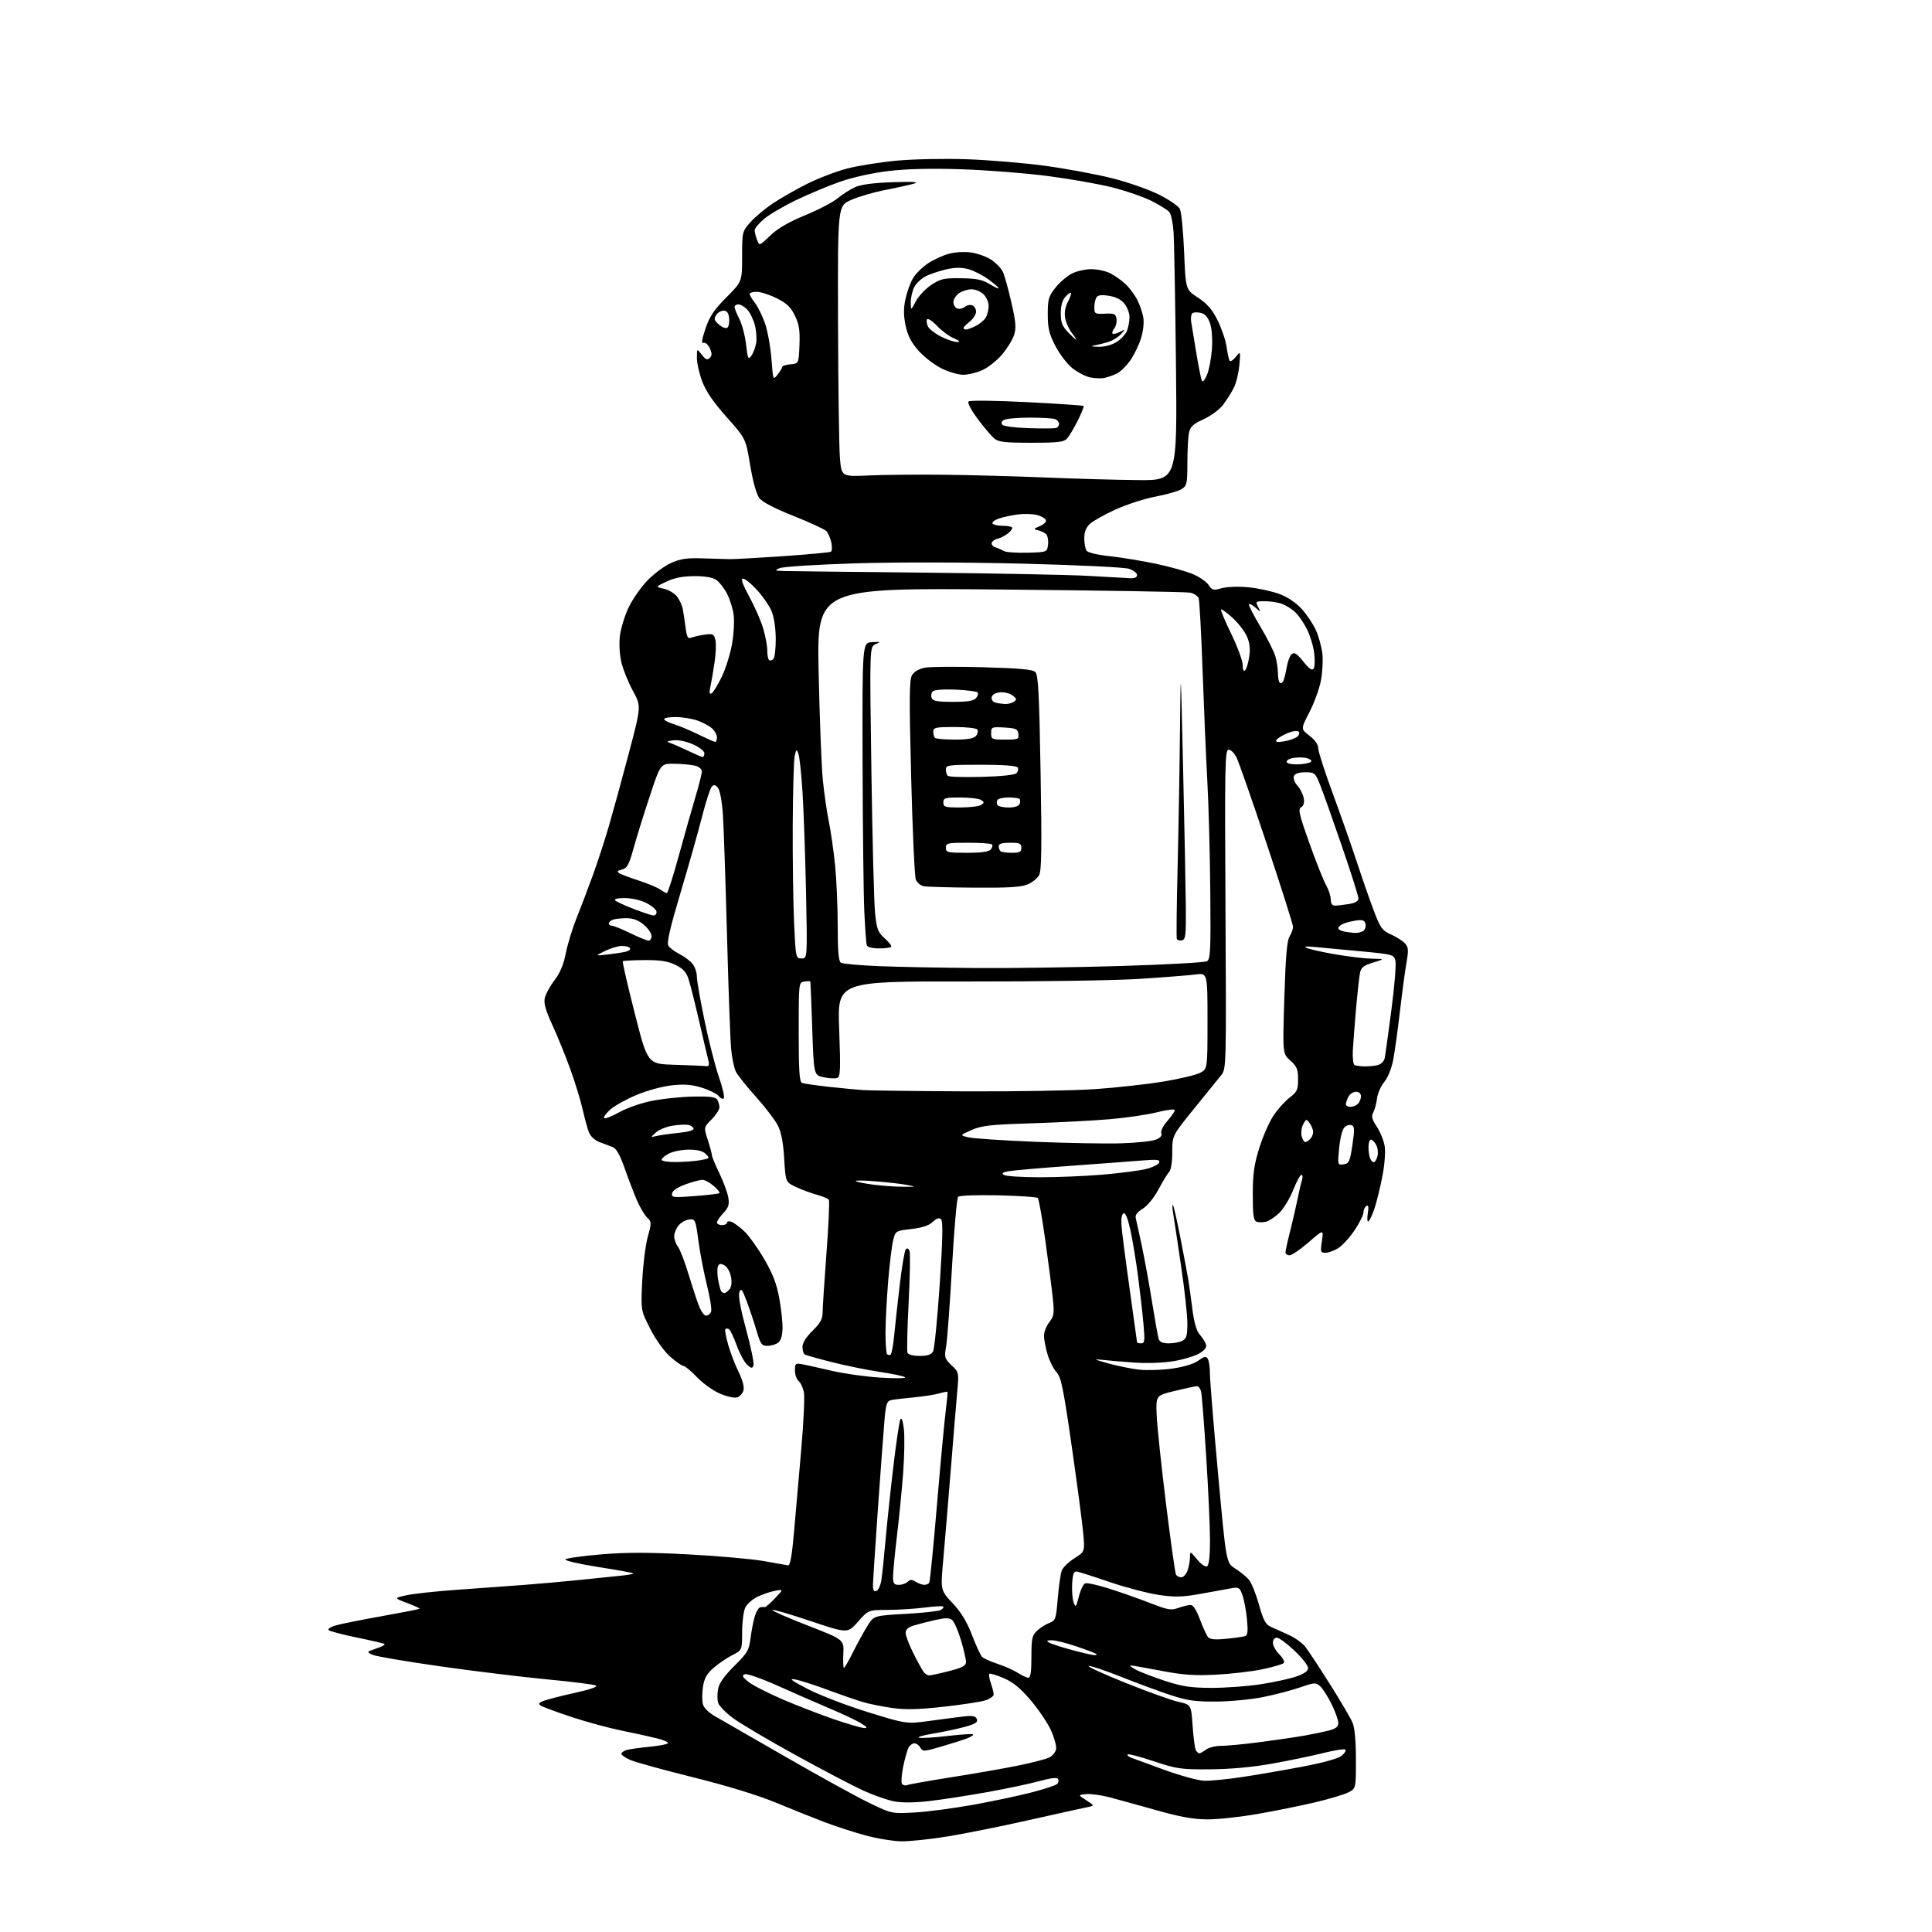 <?xml version="1.0" encoding="UTF-8" standalone="no"?>
<svg 
  version="1.1" 
  xmlns="http://www.w3.org/2000/svg" 
  xmlns:xlink="http://www.w3.org/1999/xlink" 
  xmlns:svg="http://www.w3.org/2000/svg"
  xmlns:rdf="http://www.w3.org/1999/02/22-rdf-syntax-ns#"
  xmlns:cc="http://creativecommons.org/ns#"
  xmlns:dc="http://purl.org/dc/elements/1.1/"
  viewBox="0 0 768 768"
  width="768"
  height="768"
>
<style>svg {background-color: white; }</style>"
<path stroke="none" fill="black" fill-rule="evenodd" d="M358.50,731.95C355.20,731.93 348.68,730.87 344.00,729.59C339.32,728.32 331.90,725.91 327.50,724.22C323.10,722.54 314.42,719.06 308.21,716.49C301.24,713.61 288.78,709.80 275.71,706.55C264.04,703.65 252.81,700.56 250.75,699.69C248.69,698.82 247.00,697.68 247.00,697.17C247.00,696.65 248.01,695.96 249.25,695.62C250.49,695.29 254.55,694.72 258.28,694.36C262.01,694.00 265.27,693.37 265.52,692.97C265.77,692.56 263.88,691.70 261.31,691.06C258.74,690.41 252.33,689.00 247.07,687.93C241.81,686.85 232.78,684.39 227.00,682.47C221.22,680.54 215.85,678.56 215.05,678.05C213.88,677.31 214.08,676.94 216.05,676.14C217.40,675.60 222.97,674.17 228.42,672.96C234.48,671.63 237.79,670.48 236.92,670.03C236.14,669.61 227.40,668.51 217.50,667.58C207.60,666.64 188.62,664.33 175.32,662.44C162.02,660.55 149.87,658.50 148.32,657.88C146.32,657.09 145.94,656.61 147.00,656.24C147.82,655.95 149.57,655.31 150.89,654.83C152.20,654.34 153.09,653.76 152.86,653.53C152.64,653.30 147.74,652.15 141.98,650.97C136.21,649.79 131.11,648.45 130.63,647.99C130.15,647.53 131.50,646.67 133.63,646.08C135.76,645.48 144.03,643.83 152.00,642.41C159.97,640.99 166.64,639.68 166.82,639.51C167.00,639.33 164.76,638.31 161.86,637.22C156.58,635.25 156.58,635.25 161.54,634.15C164.27,633.54 173.25,632.56 181.50,631.98C189.75,631.40 201.90,630.51 208.50,630.01C215.10,629.50 225.22,628.60 231.00,627.99C236.78,627.39 243.90,626.65 246.83,626.36C249.77,626.07 251.99,625.66 251.77,625.44C251.55,625.22 245.19,624.06 237.63,622.88C230.05,621.68 224.27,620.33 224.74,619.86C225.21,619.39 231.63,618.51 239.00,617.89C248.93,617.06 257.92,617.06 273.63,617.89C285.30,618.51 298.73,619.70 303.46,620.52C308.19,621.35 312.60,622.13 313.26,622.26C314.11,622.43 314.83,618.33 315.68,608.50C316.35,600.80 317.64,586.02 318.55,575.66C319.45,565.30 319.91,555.33 319.57,553.51C319.23,551.69 318.28,549.65 317.47,548.98C316.66,548.31 316.00,546.41 316.00,544.76C316.00,542.05 316.25,541.82 318.75,542.27C320.26,542.55 325.55,543.72 330.50,544.88C335.45,546.04 344.23,547.27 350.00,547.63C355.77,547.99 360.18,547.93 359.79,547.51C359.40,547.09 354.97,546.13 349.95,545.39C344.93,544.64 336.30,542.89 330.78,541.49C325.25,540.10 320.34,538.71 319.87,538.42C319.39,538.12 319.00,536.77 319.00,535.40C319.00,533.83 320.46,531.49 323.00,529.00C326.06,526.00 327.00,524.31 327.00,521.79C327.00,519.98 327.69,509.37 328.53,498.20C329.37,487.04 329.80,477.49 329.49,476.98C329.17,476.47 327.04,475.55 324.74,474.93C322.44,474.31 318.70,472.93 316.43,471.86C312.29,469.92 312.29,469.92 311.73,460.59C311.35,454.14 310.56,450.06 309.19,447.37C308.09,445.23 304.19,440.11 300.51,436.01C296.83,431.91 293.24,427.41 292.53,426.02C291.83,424.64 290.97,420.57 290.64,417.00C290.30,413.43 289.56,393.18 289.00,372.00C288.43,350.82 287.71,329.37 287.40,324.32C287.07,319.08 286.25,314.36 285.48,313.32C284.48,311.97 283.84,311.79 282.99,312.63C282.36,313.25 280.60,318.65 279.08,324.63C277.56,330.61 273.70,344.24 270.51,354.91C266.35,368.85 264.99,374.77 265.68,375.91C266.21,376.79 268.19,378.28 270.07,379.23C271.96,380.18 274.29,381.92 275.25,383.09C276.21,384.26 277.00,386.52 277.00,388.10C277.00,389.68 278.38,397.62 280.07,405.74C281.75,413.86 284.34,423.96 285.80,428.18C287.27,432.41 288.13,436.20 287.72,436.61C287.31,437.02 286.42,436.63 285.74,435.75C285.06,434.86 282.11,433.37 279.20,432.44C275.20,431.16 272.25,430.90 267.27,431.41C263.51,431.80 257.39,433.44 253.15,435.21C249.04,436.92 244.28,439.56 242.58,441.08C240.89,442.59 239.79,444.13 240.15,444.48C240.51,444.84 243.21,443.78 246.15,442.14C249.09,440.49 254.88,438.46 259.00,437.63C263.12,436.79 270.48,436.02 275.35,435.91C282.00,435.76 284.42,436.06 285.09,437.10C285.57,437.87 285.98,439.25 285.98,440.17C285.99,441.09 284.59,443.26 282.87,444.98C279.73,448.11 279.73,448.11 281.37,453.17C282.26,455.95 283.00,458.69 283.00,459.24C283.00,459.80 284.33,463.01 285.96,466.38C287.58,469.74 289.18,474.07 289.50,476.00C289.98,478.85 289.62,480.00 287.54,482.21C286.15,483.69 285.00,485.38 285.00,485.96C285.00,486.53 285.90,487.00 287.00,487.00C288.10,487.00 289.00,486.56 289.00,486.03C289.00,485.50 289.79,485.34 290.75,485.68C291.71,486.01 293.98,487.68 295.80,489.39C297.61,491.09 301.17,496.03 303.71,500.36C307.12,506.18 308.70,510.23 309.74,515.87C310.51,520.07 311.11,525.52 311.07,528.00C311.01,530.98 310.42,532.92 309.30,533.75C308.38,534.44 306.47,535.00 305.06,535.00C302.80,535.00 302.30,534.31 300.74,529.01C299.78,525.72 298.02,520.46 296.84,517.31C295.03,512.46 294.58,511.90 293.92,513.68C293.41,515.05 294.35,520.22 296.61,528.56C298.52,535.59 299.83,542.00 299.52,542.81C299.05,544.04 298.65,543.99 296.97,542.48C295.88,541.49 294.03,538.04 292.85,534.81C291.67,531.58 290.30,528.68 289.79,528.37C289.28,528.06 288.63,528.04 288.34,528.33C288.05,528.62 288.57,531.47 289.50,534.68C290.42,537.88 292.29,542.73 293.65,545.45C295.14,548.43 295.89,551.29 295.56,552.63C295.25,553.86 294.12,555.14 293.05,555.48C291.97,555.83 288.91,555.16 286.19,553.99C283.49,552.82 279.37,549.88 277.05,547.44C274.72,545.00 272.30,542.99 271.66,542.97C271.02,542.95 268.63,541.27 266.33,539.22C263.93,537.07 260.59,532.40 258.45,528.18C254.73,520.85 254.73,520.85 255.30,509.18C255.61,502.75 256.60,494.86 257.50,491.63C259.04,486.07 259.03,485.68 257.31,484.07C256.32,483.14 254.52,480.15 253.32,477.44C252.13,474.72 249.91,468.97 248.40,464.65C246.49,459.19 245.03,456.56 243.58,455.99C242.44,455.55 240.08,454.65 238.34,454.01C236.48,453.32 234.74,451.73 234.12,450.16C233.54,448.70 232.41,444.57 231.61,441.00C230.80,437.42 228.58,430.17 226.66,424.88C224.75,419.59 221.55,411.73 219.56,407.42C216.91,401.69 216.10,398.81 216.56,396.75C216.90,395.19 218.63,392.01 220.41,389.68C222.63,386.78 224.05,383.39 224.91,378.97C225.60,375.41 227.52,369.12 229.17,365.00C230.83,360.88 233.73,353.25 235.62,348.05C237.51,342.86 240.41,333.97 242.06,328.31C243.71,322.64 247.28,309.61 249.99,299.35C254.92,280.68 254.92,280.68 251.57,274.59C249.73,271.24 247.67,266.12 247.00,263.21C246.28,260.08 246.05,255.73 246.44,252.60C246.81,249.67 248.38,244.63 249.93,241.39C251.48,238.15 254.86,233.32 257.44,230.67C260.02,228.01 264.24,224.90 266.81,223.76C270.46,222.14 273.16,221.74 279.00,221.95C283.12,222.10 288.07,222.24 290.00,222.27C291.93,222.30 301.59,221.76 311.48,221.08C321.37,220.39 329.84,219.60 330.29,219.32C330.75,219.04 330.82,217.39 330.46,215.65C330.10,213.92 329.21,211.89 328.50,211.13C327.78,210.38 321.90,207.67 315.43,205.09C307.68,202.02 303.02,199.57 301.80,197.94C300.69,196.45 299.26,191.27 298.20,184.90C296.45,174.34 296.45,174.34 288.84,165.78C283.56,159.86 280.58,155.50 279.12,151.58C277.95,148.47 277.01,144.25 277.02,142.21C277.04,138.50 277.04,138.50 278.97,141.00C280.49,142.97 281.15,143.24 282.12,142.28C283.08,141.32 283.08,140.48 282.15,138.43C281.48,136.95 280.39,136.02 279.66,136.30C278.74,136.66 278.96,135.04 280.43,130.65C282.06,125.80 283.82,123.17 288.75,118.21C295.00,111.92 295.00,111.92 295.00,102.00C295.00,92.27 295.06,92.00 298.18,88.45C299.92,86.46 303.86,83.13 306.93,81.05C309.99,78.97 316.17,75.43 320.65,73.18C325.13,70.92 332.33,68.16 336.64,67.03C340.96,65.89 349.90,64.47 356.50,63.86C363.17,63.24 375.61,63.00 384.50,63.31C393.30,63.62 407.32,64.80 415.67,65.94C424.01,67.08 435.94,69.30 442.19,70.88C448.44,72.46 456.79,75.38 460.74,77.37C464.69,79.36 468.41,81.89 469.00,83.00C469.59,84.11 470.36,91.79 470.70,100.07C471.32,115.13 471.32,115.13 476.20,118.31C479.85,120.69 481.82,122.97 483.99,127.30C485.59,130.49 487.20,135.22 487.57,137.80C487.95,140.39 488.49,142.90 488.77,143.39C489.05,143.87 490.16,143.20 491.22,141.89C493.16,139.50 493.16,139.50 492.66,145.14C492.39,148.24 491.40,152.29 490.47,154.14C489.53,155.99 487.63,159.02 486.24,160.87C484.84,162.74 481.39,165.31 478.48,166.64C474.18,168.61 473.13,169.59 472.62,172.14C472.28,173.85 472.00,179.23 472.00,184.10C472.00,192.18 471.80,193.08 469.75,194.41C468.51,195.21 463.90,196.54 459.50,197.37C455.10,198.20 447.90,200.51 443.50,202.51C439.10,204.52 434.49,207.10 433.25,208.25C431.72,209.68 431.00,211.49 431.02,213.92C431.02,215.89 431.41,218.11 431.88,218.85C432.40,219.66 436.05,220.55 441.12,221.10C445.73,221.59 454.00,222.95 459.50,224.11C465.00,225.28 471.62,227.12 474.20,228.22C476.79,229.31 479.59,231.25 480.43,232.53C481.81,234.64 482.29,234.76 485.69,233.82C487.86,233.22 492.37,233.07 496.39,233.47C500.21,233.85 505.70,235.04 508.59,236.12C511.90,237.36 515.21,239.60 517.53,242.17C519.56,244.42 522.10,248.22 523.16,250.63C524.22,253.03 525.34,257.14 525.65,259.75C525.96,262.36 525.71,267.17 525.10,270.44C524.50,273.70 522.44,279.39 520.52,283.09C517.05,289.80 517.05,289.80 520.52,292.45C522.72,294.12 524.00,295.95 524.00,297.40C524.00,298.67 526.64,306.86 529.86,315.60C533.08,324.35 537.41,336.68 539.48,343.00C541.56,349.32 544.55,357.92 546.14,362.11C548.74,368.94 549.43,369.89 552.99,371.49C555.16,372.47 557.66,374.07 558.53,375.04C559.88,376.52 559.96,377.71 559.10,382.65C558.53,385.87 557.37,394.57 556.50,402.00C555.64,409.43 554.43,418.14 553.81,421.36C553.15,424.79 551.67,428.42 550.27,430.10C548.94,431.67 547.65,434.59 547.40,436.59C547.16,438.59 546.48,441.11 545.90,442.19C545.06,443.76 545.35,444.93 547.30,447.87C548.65,449.92 550.05,453.37 550.42,455.54C550.80,457.84 550.43,462.85 549.54,467.48C548.70,471.87 547.30,477.60 546.43,480.22C545.56,482.83 544.46,485.22 543.98,485.51C543.51,485.80 543.39,484.39 543.72,482.37C544.14,479.72 543.99,478.89 543.16,479.40C542.52,479.80 542.00,480.95 542.00,481.96C542.00,482.97 540.39,486.19 538.43,489.10C536.47,492.02 533.53,495.21 531.91,496.20C530.28,497.19 528.01,498.00 526.86,498.00C524.94,498.00 524.83,497.62 525.47,493.33C526.17,488.65 526.17,488.65 520.20,493.83C516.92,496.67 513.50,499.00 512.61,499.00C511.73,499.00 511.00,498.49 511.00,497.87C511.00,497.25 511.86,493.31 512.92,489.12C513.97,484.93 515.28,479.25 515.82,476.50C516.36,473.75 517.12,470.49 517.52,469.25C517.91,468.01 517.84,467.00 517.35,467.00C516.86,467.00 515.38,469.72 514.06,473.05C512.74,476.37 510.28,480.44 508.60,482.09C506.92,483.73 504.52,485.33 503.27,485.65C502.03,485.96 500.33,485.96 499.50,485.64C498.30,485.18 498.00,483.01 498.00,474.84C498.00,466.67 498.52,462.96 500.57,456.38C501.98,451.85 504.51,446.07 506.19,443.53C507.87,440.99 510.76,437.76 512.62,436.34C515.62,434.05 516.00,433.23 516.00,429.05C516.00,425.04 515.54,423.92 512.93,421.59C509.85,418.85 509.85,418.85 510.54,396.68C511.04,380.45 511.59,373.91 512.61,372.29C513.37,371.07 514.00,369.33 514.00,368.42C514.00,367.51 509.27,352.62 503.50,335.33C497.72,318.04 492.31,302.57 491.47,300.95C490.63,299.33 489.24,298.00 488.37,298.00C486.95,298.00 486.83,304.21 487.15,361.42C487.49,423.61 487.46,424.88 485.50,427.34C484.40,428.72 479.56,434.69 474.75,440.61C466.00,451.37 466.00,451.37 466.00,457.98C466.00,461.77 465.49,465.11 464.81,465.79C464.15,466.45 462.24,469.57 460.56,472.73C458.77,476.10 456.15,479.32 454.25,480.49C451.85,481.97 451.14,483.02 451.53,484.50C451.81,485.60 452.90,490.55 453.95,495.50C454.99,500.45 456.80,510.35 457.95,517.50C459.10,524.65 460.29,531.29 460.59,532.25C460.97,533.48 462.17,534.00 464.63,534.00C466.56,534.00 469.00,533.53 470.07,532.96C471.64,532.12 472.00,530.84 472.00,526.06C472.00,522.83 470.88,512.61 469.51,503.34C468.15,494.08 466.73,484.70 466.37,482.50C466.01,480.30 465.96,478.73 466.26,479.00C466.55,479.27 467.93,485.35 469.32,492.50C470.71,499.65 472.11,507.07 472.42,509.00C472.73,510.93 473.44,516.07 473.99,520.43C474.65,525.63 475.64,529.08 476.85,530.43C477.87,531.57 478.98,533.30 479.33,534.28C479.78,535.56 479.09,536.58 476.82,537.96C475.09,539.01 470.49,540.41 466.59,541.07C462.36,541.78 455.98,542.01 450.74,541.64C445.92,541.30 440.07,540.79 437.74,540.52C434.53,540.13 435.16,540.47 440.34,541.92C444.10,542.97 449.72,544.11 452.84,544.46C455.95,544.81 461.88,544.62 466.00,544.03C470.66,543.37 474.58,542.17 476.37,540.86C478.71,539.15 479.40,539.02 480.10,540.13C480.58,540.88 480.97,543.52 480.96,546.00C480.96,548.48 482.41,566.42 484.20,585.87C487.43,621.25 487.43,621.25 490.97,623.49C492.91,624.73 495.34,626.68 496.37,627.83C497.40,628.99 499.21,633.42 500.40,637.69C502.11,643.84 503.07,645.70 505.03,646.62C506.39,647.26 509.57,648.69 512.10,649.81C514.64,650.92 517.70,653.11 518.91,654.67C520.11,656.22 524.51,662.90 528.68,669.50C532.85,676.10 536.87,682.95 537.63,684.72C538.52,686.82 539.00,691.93 539.00,699.44C539.00,710.95 539.00,710.95 536.02,712.49C534.38,713.34 528.41,715.12 522.77,716.46C517.12,717.79 506.88,719.86 500.00,721.06C493.12,722.27 484.12,723.24 480.00,723.23C474.44,723.22 469.14,722.26 459.50,719.54C452.35,717.52 443.90,715.20 440.73,714.37C437.56,713.55 433.51,713.02 431.73,713.19C428.50,713.51 428.50,713.51 431.85,715.66C435.20,717.80 435.20,717.80 431.85,718.46C430.01,718.83 419.70,721.11 408.94,723.53C398.18,725.96 383.78,728.85 376.94,729.97C370.10,731.09 361.80,731.98 358.50,731.95zM363.59,720.49C368.59,720.21 378.94,718.85 386.59,717.48C394.24,716.10 404.72,713.89 409.88,712.56C415.04,711.23 419.70,709.70 420.24,709.16C420.78,708.62 420.94,707.72 420.60,707.16C420.19,706.49 417.62,706.79 413.23,708.00C409.53,709.03 400.20,711.00 392.50,712.39C384.80,713.77 374.40,715.38 369.40,715.95C363.53,716.63 358.56,716.67 355.40,716.07C352.70,715.55 347.12,713.59 343.00,711.70C338.88,709.81 326.73,703.44 316.00,697.53C305.27,691.63 294.17,685.06 291.33,682.93C288.48,680.79 285.85,678.10 285.48,676.94C285.11,675.78 285.10,673.29 285.45,671.41C285.89,669.06 287.90,666.20 291.89,662.25C297.17,657.02 297.76,656.01 298.38,651.00C298.76,647.98 299.54,644.04 300.12,642.25C300.69,640.46 301.68,638.95 302.33,638.88C302.97,638.82 303.77,638.79 304.10,638.83C304.43,638.87 306.23,637.29 308.10,635.32C311.50,631.73 311.50,631.73 308.04,632.38C306.14,632.74 303.00,633.81 301.05,634.77C299.11,635.72 296.96,637.62 296.27,639.00C295.59,640.38 295.02,644.75 295.01,648.73C295.00,655.96 295.00,655.96 291.03,657.99C288.84,659.10 285.49,661.39 283.58,663.06C280.96,665.36 279.94,667.21 279.44,670.54C279.08,672.98 279.05,676.07 279.39,677.40C279.75,678.86 281.69,680.79 284.25,682.25C286.59,683.58 299.30,690.89 312.50,698.49C325.70,706.09 340.55,714.27 345.50,716.66C354.50,721.00 354.50,721.00 363.59,720.49zM360.66,709.58C361.46,709.27 369.40,707.87 378.31,706.46C387.21,705.06 399.00,703.00 404.50,701.89C410.00,700.77 415.62,699.33 417.00,698.67C418.38,698.02 419.64,696.47 419.82,695.23C420.00,694.00 419.06,690.63 417.74,687.74C416.42,684.86 412.81,679.53 409.73,675.90C405.65,671.09 402.74,668.70 398.97,667.08C396.13,665.86 393.57,665.09 393.29,665.38C393.00,665.66 393.27,667.34 393.88,669.10C394.50,670.86 395.00,672.87 395.00,673.57C395.00,674.27 393.54,675.32 391.75,675.91C389.96,676.50 382.46,677.64 375.08,678.46C365.03,679.57 359.88,679.69 354.60,678.94C350.72,678.39 345.47,677.33 342.93,676.57C340.39,675.82 334.08,673.63 328.91,671.71C323.73,669.79 317.93,667.93 316.00,667.59C313.38,667.11 314.65,668.07 321.09,671.41C325.82,673.86 336.59,678.00 345.03,680.61C360.39,685.36 360.39,685.36 369.94,684.03C375.20,683.30 381.35,682.51 383.61,682.26C386.71,681.93 387.87,682.21 388.32,683.39C388.79,684.61 387.74,685.30 383.71,686.41C380.85,687.21 375.12,688.43 371.00,689.12C366.88,689.80 364.34,690.55 365.37,690.78C366.40,691.01 371.53,690.69 376.76,690.07C382.00,689.45 386.51,689.17 386.78,689.45C387.05,689.72 385.99,690.43 384.42,691.03C382.85,691.63 378.25,693.09 374.20,694.28C367.29,696.32 366.77,696.34 365.87,694.73C365.34,693.78 364.26,693.00 363.49,693.00C362.71,693.00 361.65,693.79 361.15,694.75C360.64,695.71 359.69,699.08 359.04,702.24C358.40,705.39 358.17,708.46 358.53,709.05C358.90,709.65 359.86,709.89 360.66,709.58zM478.76,707.88C481.10,707.95 487.62,707.31 493.26,706.48C498.89,705.64 509.70,703.79 517.28,702.36C525.81,700.76 531.91,699.08 533.28,697.97C534.50,696.98 535.20,695.87 534.83,695.50C534.46,695.13 530.41,695.76 525.83,696.90C521.25,698.04 512.10,699.94 505.50,701.11C497.80,702.48 489.02,703.28 481.00,703.33C469.42,703.41 467.77,703.17 458.66,700.13C453.25,698.32 448.57,697.10 448.27,697.40C447.96,697.70 448.57,698.29 449.61,698.70C450.65,699.11 456.68,701.32 463.00,703.60C469.32,705.89 476.42,707.82 478.76,707.88zM476.81,696.97C477.19,696.95 478.37,696.28 479.44,695.47C480.51,694.66 483.24,694.00 485.50,694.00C487.77,694.00 494.77,693.32 501.06,692.50C507.35,691.67 515.20,690.52 518.50,689.94C521.80,689.36 526.19,688.44 528.25,687.90C531.03,687.18 532.00,686.40 532.00,684.90C532.00,683.79 530.81,680.43 529.34,677.45C527.88,674.47 525.85,671.27 524.82,670.34C523.06,668.75 522.59,668.77 516.73,670.79C513.30,671.97 506.68,673.70 502.00,674.63C497.32,675.56 489.00,676.36 483.50,676.40C475.28,676.47 472.08,676.03 465.50,673.88C461.10,672.45 452.18,669.16 445.68,666.57C439.18,663.99 433.36,662.05 432.74,662.25C432.12,662.46 438.77,665.50 447.51,669.00C456.26,672.51 465.68,675.89 468.45,676.51C473.50,677.64 473.50,677.64 474.09,686.16C474.41,690.84 475.00,695.19 475.40,695.83C475.79,696.47 476.43,696.99 476.81,696.97zM343.50,686.92C345.02,686.98 344.71,686.51 342.18,684.97C340.36,683.86 334.74,681.21 329.68,679.08C324.63,676.96 315.35,672.90 309.06,670.07C302.71,667.22 296.93,665.20 296.06,665.54C294.81,666.03 295.09,666.63 297.48,668.55C299.12,669.87 305.20,672.99 310.98,675.48C316.77,677.97 326.00,681.55 331.50,683.43C337.00,685.31 342.40,686.88 343.50,686.92zM481.50,670.96C487.00,670.97 495.77,670.34 501.00,669.54C506.23,668.74 512.64,667.35 515.25,666.45C518.50,665.33 520.00,664.26 520.00,663.05C520.00,662.08 517.55,658.97 514.56,656.15C511.57,653.32 508.42,651.00 507.56,651.00C506.66,651.00 506.00,651.86 506.00,653.05C506.00,654.17 507.16,656.25 508.58,657.67C509.99,659.09 510.78,660.62 510.31,661.09C509.85,661.55 506.10,662.65 501.99,663.53C497.87,664.41 489.55,665.39 483.50,665.70C474.68,666.15 470.30,665.84 461.41,664.13C455.31,662.96 449.91,662.02 449.41,662.04C448.91,662.06 449.85,662.82 451.50,663.72C453.15,664.61 458.32,666.60 463.00,668.14C469.95,670.42 473.32,670.93 481.50,670.96zM408.75,666.93C409.66,666.98 410.00,664.71 410.00,658.67C410.00,651.33 410.27,650.10 412.25,648.24C413.49,647.08 415.68,645.69 417.13,645.14C419.60,644.20 419.79,643.63 420.48,635.35C420.89,630.52 421.60,625.55 422.07,624.32C422.54,623.08 424.80,620.89 427.09,619.44C431.26,616.81 431.26,616.81 430.59,609.39C430.22,605.30 428.16,589.77 426.02,574.86C422.71,551.85 421.80,547.41 420.00,545.50C418.83,544.26 417.23,541.09 416.44,538.46C415.65,535.83 415.00,532.46 415.00,530.98C415.00,529.49 415.95,527.06 417.11,525.59C418.98,523.21 419.14,522.13 418.52,516.20C418.14,512.52 416.80,502.17 415.55,493.22C414.29,484.26 412.95,476.61 412.55,476.22C412.16,475.82 405.08,475.35 396.81,475.16C388.55,474.97 381.38,475.22 380.87,475.73C380.37,476.23 379.27,488.76 378.44,503.57C377.60,518.38 376.55,532.62 376.10,535.20C375.34,539.60 375.48,540.08 378.25,542.70C381.12,545.42 381.19,545.70 380.59,552.36C380.24,556.13 379.07,570.30 377.98,583.86C376.89,597.41 375.52,613.82 374.93,620.33C373.87,632.17 373.87,632.17 378.71,637.33C382.11,640.96 384.40,644.73 386.40,650.00C387.98,654.12 389.77,658.01 390.38,658.63C391.00,659.25 393.75,660.49 396.50,661.39C399.25,662.28 402.85,663.87 404.50,664.93C406.15,665.99 408.06,666.89 408.75,666.93zM369.37,666.01C369.99,666.01 373.54,665.24 377.25,664.29C382.64,662.91 384.00,662.17 384.00,660.64C384.00,659.58 383.10,655.68 381.99,651.97C380.89,648.27 379.32,644.68 378.51,644.01C377.36,643.06 375.89,643.05 371.77,643.98C368.87,644.63 365.04,645.62 363.25,646.16C361.03,646.84 360.00,647.78 360.00,649.11C360.00,650.18 361.40,653.86 363.12,657.28C364.83,660.70 366.69,664.06 367.24,664.75C367.79,665.44 368.75,666.00 369.37,666.01zM335.48,663.00C335.75,663.00 337.38,660.19 339.09,656.75C340.81,653.31 343.37,648.64 344.79,646.37C347.36,642.24 347.36,642.24 360.00,641.54C366.95,641.15 373.27,640.45 374.04,639.97C374.81,639.50 375.22,638.89 374.96,638.62C374.69,638.35 371.33,638.54 367.48,639.04C363.64,639.53 357.05,639.95 352.83,639.97C345.17,640.00 345.17,640.00 341.06,644.67C336.95,649.34 336.95,649.34 321.97,644.32C313.74,641.55 307.00,639.61 307.00,640.00C307.00,640.39 313.41,643.20 321.25,646.24C335.50,651.77 335.50,651.77 335.24,657.39C335.10,660.47 335.20,663.00 335.48,663.00zM434.92,657.94C435.70,657.97 436.11,657.77 435.83,657.50C435.55,657.22 432.02,655.87 427.99,654.50C423.95,653.12 419.49,652.01 418.07,652.03C416.05,652.05 415.83,652.25 417.06,652.97C417.91,653.47 421.96,654.78 426.06,655.88C430.15,656.98 434.14,657.91 434.92,657.94zM487.40,651.45C490.75,651.12 494.13,650.64 494.89,650.40C495.97,650.05 496.15,648.56 495.69,643.73C495.36,640.30 494.56,635.99 493.91,634.14C492.84,631.09 492.44,630.83 489.61,631.34C487.90,631.65 482.45,632.63 477.50,633.53C470.00,634.88 467.19,634.96 460.65,634.01C456.33,633.38 447.55,631.07 441.15,628.89C434.74,626.70 428.82,624.82 428.00,624.71C426.87,624.55 426.43,625.74 426.20,629.54C426.04,632.31 426.31,635.66 426.79,636.97C427.60,639.15 427.78,638.94 428.86,634.63C429.51,632.04 430.65,629.69 431.39,629.40C432.13,629.12 436.51,630.09 441.12,631.56C445.73,633.03 453.02,635.61 457.33,637.29C464.22,639.98 465.54,640.21 468.40,639.17C470.18,638.53 472.37,638.00 473.25,638.00C474.29,638.00 475.61,640.02 477.00,643.74C478.18,646.89 479.63,650.06 480.22,650.77C481.00,651.70 483.00,651.89 487.40,651.45zM348.38,632.41C349.14,632.12 350.03,630.22 350.35,628.19C350.67,626.16 351.41,619.10 351.99,612.50C352.57,605.90 353.98,592.62 355.12,583.00C356.25,573.38 357.52,564.89 357.94,564.14C358.40,563.33 358.94,564.92 359.31,568.14C359.64,571.09 359.51,578.90 359.02,585.50C358.52,592.10 357.42,603.35 356.56,610.49C355.70,617.64 355.00,624.95 355.00,626.74C355.00,629.47 355.37,630.00 357.30,630.00C358.56,630.00 360.15,629.45 360.82,628.78C361.79,627.81 362.46,627.81 364.01,628.78C365.09,629.45 366.63,630.00 367.43,630.00C368.23,630.00 369.11,629.62 369.40,629.16C369.68,628.70 371.05,614.86 372.44,598.41C373.83,581.96 375.40,565.13 375.92,561.02C376.44,556.90 376.76,553.42 376.62,553.29C376.48,553.15 374.96,553.44 373.24,553.93C371.52,554.43 367.05,555.12 363.30,555.47C359.56,555.82 355.55,556.30 354.39,556.54C352.55,556.91 352.19,557.91 351.62,564.23C351.27,568.23 350.08,584.10 349.00,599.50C347.92,614.90 347.02,628.72 347.01,630.22C347.00,632.12 347.41,632.78 348.38,632.41zM469.58,627.00C470.39,627.00 471.49,625.85 472.02,624.43C472.56,623.02 473.01,620.66 473.03,619.18C473.05,616.50 473.05,616.50 475.88,619.90C477.52,621.89 479.18,623.01 479.85,622.59C480.59,622.14 481.00,618.46 481.00,612.33C481.00,607.08 480.32,592.14 479.49,579.14C478.67,566.14 477.76,554.49 477.47,553.25C477.19,552.01 476.41,551.02 475.73,551.04C475.05,551.07 471.12,551.91 467.00,552.91C459.50,554.74 459.50,554.74 459.77,562.21C459.92,566.33 461.58,582.13 463.45,597.33C465.33,612.53 467.14,625.42 467.49,625.98C467.84,626.54 468.78,627.00 469.58,627.00zM354.02,538.49C354.43,538.23 355.05,534.98 355.41,531.26C355.76,527.54 356.76,518.42 357.63,511.00C358.50,503.57 359.60,497.09 360.08,496.58C360.58,496.04 361.19,496.32 361.55,497.27C361.89,498.15 361.73,507.33 361.20,517.67C360.67,528.00 360.46,537.03 360.73,537.73C361.02,538.49 362.97,539.00 365.57,539.00C368.77,539.00 370.19,538.51 370.91,537.17C371.45,536.16 372.64,524.19 373.55,510.57C374.74,492.74 374.89,485.49 374.11,484.71C373.33,483.93 372.39,484.22 370.76,485.74C369.22,487.19 366.53,488.08 362.25,488.56C356.11,489.25 355.99,489.32 355.07,492.88C354.55,494.87 353.65,502.26 353.06,509.30C352.48,516.35 352.00,525.61 352.00,529.89C352.00,534.17 352.29,537.95 352.64,538.31C352.99,538.66 353.61,538.74 354.02,538.49zM453.62,534.00C455.03,534.00 455.15,533.01 454.54,526.25C454.16,521.99 453.20,513.55 452.41,507.50C451.62,501.45 450.26,493.21 449.40,489.19C448.41,484.56 447.41,482.04 446.67,482.29C445.95,482.55 445.62,484.40 445.80,487.10C445.96,489.52 447.43,500.88 449.05,512.34C450.67,523.81 452.00,533.37 452.00,533.59C452.00,533.82 452.73,534.00 453.62,534.00zM280.67,523.00C281.43,523.00 282.33,522.29 282.67,521.43C283.00,520.56 282.26,515.83 281.03,510.92C279.80,506.00 278.27,498.04 277.63,493.24C276.50,484.81 276.37,484.51 273.98,484.76C272.61,484.90 270.71,485.96 269.75,487.12C268.79,488.28 268.00,490.21 268.00,491.42C268.00,492.63 268.66,494.49 269.48,495.56C270.29,496.63 272.12,501.32 273.54,506.00C274.96,510.68 276.83,516.41 277.70,518.75C278.56,521.09 279.90,523.00 280.67,523.00zM287.94,514.00C288.39,514.00 289.31,513.33 289.99,512.51C290.77,511.57 290.99,509.74 290.57,507.52C290.20,505.56 289.05,503.56 287.94,502.97C286.41,502.15 285.84,502.26 285.38,503.46C285.05,504.32 285.10,506.70 285.48,508.75C285.87,510.80 286.39,512.83 286.65,513.24C286.91,513.66 287.49,514.00 287.94,514.00zM276.16,475.46C281.30,475.07 285.73,474.54 286.00,474.29C286.27,474.04 285.24,472.74 283.69,471.41C282.15,470.09 280.13,469.00 279.19,469.00C278.26,469.01 275.25,469.81 272.50,470.80C269.42,471.91 267.38,473.27 267.17,474.38C266.85,476.03 267.52,476.11 276.16,475.46zM359.00,471.76C364.33,471.78 364.38,471.76 360.50,471.02C358.30,470.60 352.69,469.96 348.04,469.59C343.39,469.22 339.85,469.18 340.17,469.51C340.50,469.83 343.63,470.47 347.13,470.92C350.63,471.37 355.98,471.75 359.00,471.76zM413.20,467.98C420.18,467.99 431.53,467.52 438.42,466.93C445.31,466.34 453.06,465.33 455.64,464.68C458.23,464.03 460.55,462.87 460.80,462.11C461.18,460.96 459.93,460.82 453.88,461.32C449.82,461.65 437.05,462.61 425.50,463.44C413.95,464.27 402.96,465.23 401.07,465.56C398.52,466.00 398.00,466.39 399.07,467.06C399.86,467.56 406.21,467.98 413.20,467.98zM534.10,462.84C536.26,462.53 536.61,461.78 537.60,455.16C538.52,449.00 538.47,447.73 537.27,447.27C536.49,446.97 535.20,447.38 534.40,448.17C533.60,448.97 532.68,452.60 532.33,456.39C531.70,463.13 531.71,463.18 534.10,462.84zM268.75,461.94C271.91,461.91 276.27,461.57 278.42,461.19C282.16,460.52 282.26,460.41 280.60,458.75C279.41,457.55 277.28,457.00 273.88,457.00C271.14,457.00 267.57,457.69 265.95,458.53C264.33,459.36 263.00,460.49 263.00,461.03C263.00,461.56 265.59,461.97 268.75,461.94zM546.09,462.00C546.57,462.00 547.23,460.92 547.57,459.59C547.90,458.27 547.67,456.24 547.05,455.09C546.43,453.94 545.50,453.00 544.96,453.00C544.43,453.00 544.00,454.31 544.00,455.92C544.00,457.52 544.27,459.55 544.61,460.42C544.94,461.29 545.61,462.00 546.09,462.00zM445.50,454.49C451.55,454.31 457.78,453.67 459.35,453.07C461.25,452.34 462.01,451.48 461.63,450.49C461.31,449.64 462.34,447.54 464.03,445.62C465.66,443.76 467.00,441.81 467.00,441.30C467.00,440.78 463.89,441.14 460.08,442.11C456.28,443.08 447.84,444.33 441.33,444.89C434.83,445.46 420.80,446.19 410.17,446.53C393.62,447.05 390.16,447.44 386.17,449.22C381.50,451.29 381.50,451.29 385.00,452.12C386.93,452.57 398.85,453.37 411.50,453.88C424.15,454.40 439.45,454.67 445.50,454.49zM518.82,454.00C519.25,454.00 520.14,453.46 520.80,452.80C521.46,452.14 522.00,450.88 522.00,449.99C522.00,449.11 521.38,447.54 520.63,446.51C519.31,444.71 519.22,444.72 518.05,446.91C517.38,448.16 517.10,450.27 517.43,451.59C517.77,452.92 518.39,454.00 518.82,454.00zM261.00,451.56C262.38,451.23 266.33,450.68 269.78,450.33C273.69,449.94 275.93,449.29 275.70,448.60C275.50,448.00 274.53,447.34 273.55,447.15C272.57,446.96 269.81,447.10 267.43,447.46C265.04,447.82 262.05,449.02 260.79,450.13C258.50,452.15 258.50,452.15 261.00,451.56zM536.80,440.00C537.79,440.00 539.14,439.46 539.80,438.80C540.46,438.14 541.00,436.79 541.00,435.80C541.00,434.68 540.26,434.00 539.04,434.00C537.95,434.00 536.60,434.87 536.04,435.93C535.47,437.00 535.00,438.35 535.00,438.93C535.00,439.52 535.81,440.00 536.80,440.00zM383.73,433.83C403.66,433.92 426.83,433.53 435.23,432.95C443.63,432.37 455.79,431.03 462.26,429.97C468.73,428.91 475.37,427.34 477.01,426.49C480.00,424.95 480.00,424.95 480.00,405.85C480.00,386.74 480.00,386.74 475.25,387.37C472.64,387.71 462.62,388.50 453.00,389.12C443.34,389.75 412.51,390.21 384.18,390.16C332.87,390.07 332.87,390.07 333.58,409.01C334.18,425.02 334.07,428.04 332.85,428.50C332.06,428.81 329.63,428.69 327.46,428.24C323.50,427.42 323.50,427.42 322.88,408.96C322.54,398.81 322.20,390.36 322.13,390.18C322.06,390.00 320.99,390.00 319.75,390.18C317.50,390.50 317.50,390.53 317.50,410.23C317.50,425.75 317.78,430.08 318.83,430.48C319.57,430.77 324.29,431.45 329.33,432.01C334.37,432.56 340.52,433.15 343.00,433.33C345.48,433.51 363.80,433.73 383.73,433.83zM280.36,423.79C281.91,423.97 282.10,423.55 281.52,421.25C281.13,419.74 279.49,412.75 277.87,405.71C276.25,398.68 274.38,391.26 273.71,389.21C272.80,386.42 271.51,385.02 268.50,383.55C265.48,382.08 262.48,381.61 256.23,381.65C251.68,381.68 247.78,381.89 247.56,382.11C247.34,382.33 249.47,391.61 252.30,402.72C257.44,422.94 257.44,422.94 267.97,423.26C273.76,423.43 279.34,423.67 280.36,423.79zM542.50,423.91C544.15,423.94 546.52,423.70 547.76,423.37C549.00,423.03 550.21,421.80 550.44,420.63C550.68,419.46 551.87,410.84 553.10,401.48C554.33,392.12 555.05,383.32 554.70,381.93C554.08,379.46 553.72,379.36 540.78,378.14C533.48,377.46 525.25,376.69 522.50,376.43C519.01,376.10 518.11,376.23 519.53,376.86C520.64,377.36 525.78,378.50 530.95,379.39C536.12,380.27 542.64,381.05 545.43,381.10C550.50,381.21 550.50,381.21 545.82,382.64C542.03,383.80 541.04,384.59 540.61,386.79C540.32,388.28 539.61,394.68 539.05,401.00C538.49,407.32 537.91,414.86 537.76,417.75C537.62,420.64 537.95,423.19 538.50,423.42C539.05,423.65 540.85,423.87 542.50,423.91zM388.50,384.80C402.25,384.90 428.05,384.53 445.84,383.99C463.63,383.44 478.90,382.60 479.77,382.11C481.17,381.33 481.33,378.02 481.11,354.36C480.98,339.59 480.45,319.85 479.93,310.50C479.42,301.15 478.57,281.32 478.04,266.44C477.52,251.56 476.81,238.67 476.48,237.80C476.14,236.92 474.66,235.93 473.18,235.60C471.71,235.27 437.70,234.70 397.61,234.34C324.72,233.69 324.72,233.69 325.42,267.09C325.81,285.47 326.56,304.77 327.08,310.00C327.60,315.23 328.67,322.65 329.46,326.50C330.25,330.35 331.37,338.16 331.95,343.86C332.53,349.55 333.00,360.44 333.00,368.05C333.00,378.02 333.35,382.11 334.25,382.69C334.94,383.14 341.80,383.75 349.50,384.06C357.20,384.38 374.75,384.71 388.50,384.80zM318.63,381.00C320.94,381.00 320.94,381.00 320.41,354.75C320.11,340.31 319.49,322.43 319.02,315.00C318.55,307.57 317.80,300.60 317.36,299.50C316.64,297.71 316.48,297.82 315.90,300.50C315.53,302.15 315.19,314.52 315.12,328.00C315.06,341.48 315.30,358.91 315.66,366.75C316.30,380.79 316.34,381.00 318.63,381.00zM241.50,379.43C244.25,379.11 247.51,378.62 248.74,378.32C249.98,378.03 250.74,377.38 250.43,376.89C250.13,376.40 248.67,376.01 247.19,376.03C245.71,376.04 242.70,376.94 240.50,378.03C236.50,380.00 236.50,380.00 241.50,379.43zM349.30,377.00C346.69,377.00 344.78,376.50 344.55,375.75C344.33,375.06 343.90,369.10 343.58,362.50C343.27,355.90 342.95,329.12 342.89,303.00C342.77,255.50 342.77,255.50 346.63,255.27C350.06,255.07 350.23,255.16 348.09,256.05C345.67,257.06 345.67,257.06 346.39,306.28C346.78,333.35 347.44,358.82 347.85,362.88C348.52,369.41 348.96,370.57 351.72,373.04C353.44,374.57 354.58,376.09 354.25,376.41C353.93,376.74 351.70,377.00 349.30,377.00zM257.75,373.92C258.44,373.97 259.00,373.14 259.00,372.09C259.00,371.04 257.62,369.01 255.92,367.59C253.78,365.79 251.68,365.00 249.01,365.00C246.89,365.00 244.45,365.27 243.58,365.61C242.71,365.94 242.00,366.62 242.00,367.11C242.00,367.60 242.56,368.00 243.25,368.00C243.94,368.00 247.20,369.32 250.50,370.93C253.80,372.53 257.06,373.88 257.75,373.92zM469.84,373.79C468.93,373.97 468.02,373.75 467.81,373.31C467.60,372.86 467.73,360.35 468.10,345.50C468.47,330.65 468.90,306.12 469.05,291.00C469.34,263.50 469.34,263.50 470.30,305.50C470.84,328.60 471.32,353.34 471.38,360.48C471.49,371.83 471.29,373.51 469.84,373.79zM538.50,370.85C539.60,370.91 541.11,370.58 541.85,370.11C542.59,369.64 543.03,368.41 542.83,367.38C542.55,365.95 541.77,365.58 539.54,365.85C537.94,366.04 535.58,366.59 534.31,367.07C533.04,367.55 532.00,368.38 532.00,368.91C532.00,369.43 533.01,370.06 534.25,370.29C535.49,370.53 537.40,370.78 538.50,370.85zM259.75,363.93C260.44,363.97 261.00,363.33 261.00,362.52C261.00,361.71 259.22,360.13 257.04,359.02C254.72,357.83 251.12,357.00 248.34,357.00C245.40,357.00 243.96,357.35 244.55,357.93C245.07,358.44 248.43,359.99 252.00,361.36C255.57,362.74 259.06,363.89 259.75,363.93zM530.75,359.99C531.71,359.98 534.19,359.70 536.25,359.36C538.78,358.94 540.00,358.21 540.00,357.12C540.00,356.23 537.06,346.95 533.47,336.50C529.88,326.05 526.01,315.14 524.86,312.25C522.83,307.17 522.64,307.00 518.85,307.00C516.24,307.00 514.74,307.52 514.34,308.55C514.01,309.41 514.64,311.08 515.75,312.30C516.85,313.51 517.97,315.75 518.24,317.28C518.57,319.11 518.22,320.34 517.22,320.89C515.94,321.61 516.42,323.72 520.48,335.12C523.10,342.48 526.09,349.99 527.12,351.81C528.16,353.63 529.00,356.21 529.00,357.56C529.00,359.22 529.56,360.00 530.75,359.99zM265.11,355.00C265.47,355.00 267.65,348.14 269.95,339.75C272.25,331.36 275.23,320.83 276.57,316.36C277.91,311.88 279.00,307.50 279.00,306.62C279.00,305.74 277.83,304.74 276.36,304.38C274.91,304.01 271.22,303.67 268.16,303.61C262.59,303.50 262.59,303.50 258.29,316.50C255.92,323.65 253.01,333.00 251.83,337.27C250.01,343.81 249.29,345.14 247.24,345.65C245.43,346.11 245.15,346.48 246.15,347.11C246.89,347.58 250.40,348.90 253.94,350.05C257.47,351.20 261.29,352.79 262.41,353.57C263.53,354.36 264.74,355.00 265.11,355.00zM387.28,352.86C377.50,352.79 368.46,352.53 367.20,352.29C365.93,352.04 364.51,350.84 364.04,349.60C363.57,348.36 362.74,330.06 362.20,308.93C361.38,276.71 361.44,270.14 362.60,268.30C363.42,266.99 365.49,265.81 367.65,265.41C369.67,265.03 380.07,264.95 390.76,265.24C405.50,265.64 410.54,266.11 411.59,267.17C412.72,268.29 413.12,276.13 413.65,307.05C414.17,336.80 414.04,346.07 413.08,347.85C412.40,349.13 410.31,350.81 408.45,351.58C405.91,352.65 400.61,352.97 387.28,352.86zM384.38,339.00C390.17,339.00 393.10,338.59 393.87,337.66C394.48,336.92 394.69,336.02 394.32,335.66C393.96,335.30 389.69,335.00 384.83,335.00C376.67,335.00 376.00,335.15 376.00,337.00C376.00,338.84 376.67,339.00 384.38,339.00zM402.17,339.00C405.33,339.00 406.00,338.65 406.00,337.00C406.00,335.30 405.33,335.00 401.50,335.00C398.42,335.00 397.00,335.42 397.00,336.33C397.00,337.07 397.30,337.97 397.67,338.33C398.03,338.70 400.06,339.00 402.17,339.00zM381.75,320.98C385.46,320.98 389.18,320.53 390.00,319.98C391.33,319.11 391.33,318.89 390.00,318.02C389.18,317.47 385.46,317.02 381.75,317.02C375.66,317.00 375.00,317.20 375.00,319.00C375.00,320.80 375.66,321.00 381.75,320.98zM400.95,321.00C403.32,321.00 404.99,320.46 405.32,319.60C405.62,318.83 405.59,317.93 405.26,317.60C404.94,317.27 402.97,317.00 400.89,317.00C398.82,317.00 396.84,317.45 396.50,318.00C396.16,318.55 396.16,319.45 396.50,320.00C396.84,320.55 398.84,321.00 400.95,321.00zM390.19,308.82C398.11,308.62 403.34,308.06 404.07,307.34C404.70,306.70 404.92,305.69 404.55,305.09C404.12,304.39 398.90,304.00 389.94,304.00C377.09,304.00 376.00,304.14 376.00,305.83C376.00,306.84 376.33,308.00 376.74,308.41C377.15,308.82 383.20,309.00 390.19,308.82zM516.84,303.80C519.40,303.64 521.40,303.05 521.28,302.50C521.16,301.95 519.87,301.35 518.41,301.17C516.95,300.99 514.67,301.12 513.34,301.45C512.01,301.79 511.20,302.52 511.55,303.08C511.90,303.64 514.28,303.97 516.84,303.80zM279.25,300.92C279.66,300.96 280.00,300.30 280.00,299.44C280.00,298.56 278.04,297.02 275.47,295.88C272.82,294.71 269.59,294.05 267.72,294.29C264.92,294.64 264.78,294.79 266.62,295.43C267.78,295.83 270.93,297.22 273.62,298.50C276.30,299.79 278.84,300.88 279.25,300.92zM284.25,294.92C284.66,294.97 285.00,294.17 285.00,293.15C285.00,292.14 284.13,290.52 283.07,289.56C282.00,288.60 279.42,287.20 277.32,286.45C275.22,285.70 271.36,285.07 268.75,285.04C266.14,285.02 264.00,285.38 264.00,285.84C264.00,286.30 265.69,287.20 267.75,287.83C269.81,288.46 274.20,290.29 277.50,291.91C280.80,293.52 283.84,294.88 284.25,294.92zM510.43,294.70C512.49,294.37 514.83,293.55 515.63,292.89C516.45,292.21 516.71,291.31 516.22,290.82C515.73,290.33 513.78,290.61 511.75,291.46C509.76,292.29 507.81,293.50 507.41,294.14C506.89,294.99 507.71,295.15 510.43,294.70zM379.54,294.00C384.64,294.00 387.11,293.57 387.96,292.54C388.63,291.74 388.88,290.62 388.53,290.04C388.16,289.45 384.23,289.00 379.44,289.00C371.92,289.00 371.00,289.20 371.00,290.83C371.00,291.84 371.30,292.97 371.67,293.33C372.03,293.70 375.58,294.00 379.54,294.00zM399.57,294.00C404.77,294.00 405.12,293.85 404.82,291.75C404.54,289.79 403.82,289.46 399.25,289.20C394.21,288.91 394.00,289.00 394.00,291.45C394.00,293.88 394.26,294.00 399.57,294.00zM399.50,279.87C400.60,279.92 402.18,279.52 403.00,278.97C404.29,278.10 404.23,277.75 402.50,276.44C401.40,275.60 399.15,275.04 397.51,275.21C395.67,275.39 394.40,276.14 394.20,277.17C394.02,278.11 394.67,279.03 395.69,279.30C396.69,279.56 398.40,279.81 399.50,279.87zM378.85,279.00C384.71,279.00 387.08,278.61 388.02,277.48C388.72,276.64 388.96,275.63 388.56,275.23C388.17,274.83 384.24,274.34 379.83,274.14C375.10,273.93 371.39,274.21 370.78,274.82C370.20,275.40 370.01,276.57 370.34,277.43C370.81,278.67 372.59,279.00 378.85,279.00zM282.94,275.54C283.63,275.11 285.47,272.07 287.03,268.78C288.58,265.49 290.39,259.63 291.04,255.75C291.70,251.88 291.96,246.74 291.63,244.35C291.31,241.95 290.13,238.22 289.03,236.06C287.93,233.90 286.02,231.43 284.79,230.57C283.31,229.53 280.36,229.01 276.03,229.02C271.50,229.04 268.12,229.69 265.00,231.16C260.50,233.28 260.50,233.28 263.93,234.05C265.81,234.47 268.16,235.87 269.14,237.16C270.12,238.45 271.14,240.62 271.40,242.00C271.66,243.38 272.16,246.67 272.51,249.33C273.04,253.33 273.43,254.04 274.82,253.48C275.75,253.11 278.13,252.57 280.11,252.29C283.34,251.83 283.79,252.04 284.37,254.33C284.72,255.73 284.59,259.72 284.07,263.19C283.56,266.66 282.81,271.03 282.41,272.91C281.86,275.51 281.98,276.13 282.94,275.54zM510.08,270.78C510.46,270.08 511.09,267.61 511.47,265.31C511.85,263.00 512.76,260.62 513.49,260.01C514.53,259.15 515.56,259.81 518.09,262.97C520.46,265.91 521.59,266.68 522.20,265.77C522.66,265.07 522.75,262.25 522.40,259.50C522.05,256.75 520.73,252.47 519.48,250.00C518.22,247.53 516.14,244.52 514.85,243.32C513.56,242.12 511.23,240.65 509.68,240.07C508.14,239.48 505.08,239.00 502.90,239.00C499.10,239.00 498.98,239.10 500.11,241.25C501.29,243.49 501.28,243.49 499.14,241.59C497.96,240.54 496.76,239.90 496.49,240.18C496.21,240.45 498.25,244.46 501.01,249.09C503.77,253.71 506.47,259.07 507.01,261.00C507.55,262.93 507.99,265.89 507.99,267.58C508.00,269.28 508.31,270.98 508.69,271.36C509.08,271.74 509.70,271.48 510.08,270.78zM494.99,266.41C495.54,265.86 496.26,263.37 496.61,260.86C497.06,257.56 496.75,255.28 495.51,252.67C494.57,250.68 492.00,247.43 489.81,245.45C487.62,243.47 485.62,242.04 485.38,242.29C485.14,242.53 486.98,246.92 489.47,252.04C491.96,257.16 494.00,262.72 494.00,264.38C494.00,266.37 494.34,267.06 494.99,266.41zM307.41,261.99C307.98,261.42 308.41,257.70 308.37,253.73C308.32,249.28 307.64,245.03 306.60,242.68C305.68,240.58 303.08,236.87 300.83,234.43C298.58,231.99 296.12,230.00 295.35,230.00C294.38,230.00 295.17,232.25 297.89,237.25C300.06,241.24 302.55,246.94 303.42,249.93C304.29,252.92 305.00,256.78 305.00,258.51C305.00,260.25 305.31,261.97 305.68,262.35C306.06,262.73 306.83,262.57 307.41,261.99zM449.25,229.85C451.03,229.95 452.00,229.50 452.00,228.58C452.00,227.80 450.54,226.68 448.75,226.09C446.93,225.50 428.35,224.61 406.50,224.06C383.27,223.48 356.38,223.43 340.00,223.94C324.88,224.41 311.38,225.26 310.00,225.83C307.72,226.78 307.90,226.88 312.00,227.00C314.48,227.07 339.45,227.35 367.50,227.63C395.55,227.91 424.80,228.49 432.50,228.91C440.20,229.34 447.74,229.76 449.25,229.85zM408.39,219.71C416.28,219.50 416.28,219.50 416.62,216.36C416.81,214.63 416.41,212.76 415.73,212.21C415.05,211.66 413.60,211.01 412.50,210.76C410.74,210.37 410.84,210.18 413.33,209.15C414.89,208.51 415.98,207.45 415.77,206.80C415.55,206.14 414.05,205.23 412.43,204.77C410.82,204.30 407.40,204.17 404.83,204.48C402.26,204.79 398.78,205.53 397.08,206.12C395.39,206.71 394.25,207.60 394.56,208.10C394.87,208.59 396.59,209.00 398.39,209.00C400.19,209.00 401.95,209.28 402.30,209.63C402.65,209.98 401.93,211.05 400.71,212.01C399.49,212.97 397.63,213.93 396.58,214.13C395.53,214.33 394.48,215.06 394.25,215.75C394.02,216.44 394.66,217.26 395.67,217.57C396.68,217.89 398.18,218.54 399.00,219.03C399.82,219.52 404.05,219.83 408.39,219.71zM452.23,190.84C467.96,191.00 467.96,191.00 467.46,144.75C467.18,119.31 466.75,95.64 466.50,92.13C466.26,88.63 465.51,85.11 464.84,84.30C464.17,83.50 461.01,81.52 457.83,79.91C454.64,78.30 447.64,75.88 442.27,74.52C436.90,73.16 425.30,71.12 416.50,69.97C407.70,68.83 392.31,67.62 382.31,67.29C370.18,66.90 360.51,67.12 353.31,67.97C346.86,68.73 339.07,70.45 334.00,72.22C329.32,73.86 321.45,77.15 316.50,79.53C311.55,81.91 305.81,85.28 303.75,87.01C301.69,88.73 300.00,90.76 300.00,91.51C300.00,92.26 300.42,93.98 300.93,95.33C301.87,97.78 301.87,97.78 306.21,93.62C309.20,90.76 313.52,88.25 320.03,85.58C325.24,83.44 331.07,80.40 333.00,78.81C334.93,77.23 338.05,75.23 339.94,74.38C342.19,73.35 347.35,72.68 354.94,72.43C362.81,72.16 365.54,72.33 363.50,72.94C361.85,73.44 356.68,74.59 352.00,75.50C347.32,76.40 341.14,78.21 338.25,79.52C333.00,81.89 333.00,81.89 333.13,128.19C333.20,153.66 333.54,177.88 333.88,182.00C334.50,189.50 334.50,189.50 345.50,189.00C351.55,188.72 365.05,188.60 375.50,188.72C385.95,188.84 403.95,189.33 415.50,189.81C427.05,190.29 443.58,190.76 452.23,190.84zM409.96,176.00C399.28,176.00 396.89,175.72 395.17,174.25C394.04,173.29 391.09,169.80 388.63,166.50C386.07,163.08 384.51,160.12 385.01,159.61C385.51,159.10 395.18,159.20 408.09,159.85C420.31,160.46 430.49,161.16 430.72,161.38C430.95,161.61 429.93,164.21 428.45,167.15C426.98,170.09 425.08,173.29 424.23,174.25C422.92,175.74 420.83,176.00 409.96,176.00zM419.75,170.14C420.44,169.95 421.00,169.21 421.00,168.50C421.00,167.79 420.29,166.94 419.42,166.61C418.55,166.27 413.94,166.01 409.17,166.02C404.40,166.02 399.83,166.45 399.01,166.97C398.01,167.60 397.85,168.25 398.52,168.92C399.07,169.47 403.79,170.05 409.01,170.21C414.23,170.37 419.06,170.34 419.75,170.14zM479.82,148.96C480.61,147.06 481.48,142.53 481.75,138.89C482.04,135.03 481.75,130.77 481.05,128.64C480.24,126.18 479.08,124.81 477.48,124.41C476.18,124.08 474.65,124.10 474.09,124.44C473.53,124.79 473.26,126.30 473.49,127.79C473.72,129.28 474.66,135.00 475.58,140.50C476.49,146.00 477.50,150.93 477.81,151.46C478.13,151.99 479.03,150.87 479.82,148.96zM309.13,148.87C310.14,147.57 310.97,146.19 310.98,145.81C310.99,145.44 312.46,144.99 314.25,144.81C317.50,144.50 317.50,144.50 317.80,137.16C318.03,131.32 317.66,128.93 315.99,125.47C314.35,122.09 312.73,120.55 308.74,118.56C305.92,117.15 302.35,116.00 300.80,116.00C299.26,116.00 298.00,116.39 298.00,116.87C298.00,117.34 298.94,118.92 300.08,120.37C301.22,121.83 303.02,125.46 304.07,128.45C305.12,131.45 306.28,137.80 306.65,142.56C307.31,151.20 307.32,151.23 309.13,148.87zM439.00,150.23C437.62,150.51 435.00,150.40 433.17,149.98C431.34,149.56 428.19,147.89 426.17,146.26C424.15,144.63 421.15,140.68 419.50,137.47C417.04,132.68 416.50,130.42 416.50,124.90C416.51,118.90 416.84,117.76 419.57,114.34C421.26,112.23 424.19,109.71 426.07,108.75C427.96,107.79 431.43,107.00 433.80,107.00C436.16,107.00 439.54,107.73 441.30,108.61C443.06,109.50 445.78,111.41 447.34,112.86C448.90,114.31 451.00,117.10 452.01,119.05C453.01,121.00 454.12,124.15 454.46,126.05C454.83,128.07 454.48,131.51 453.61,134.35C452.80,137.01 450.90,140.98 449.38,143.17C447.87,145.35 445.48,147.72 444.07,148.43C442.65,149.14 440.38,149.95 439.00,150.23zM382.95,148.98C380.99,148.99 377.06,147.84 374.21,146.42C371.36,144.99 367.24,141.81 365.07,139.34C362.20,136.08 360.80,133.34 359.98,129.39C359.15,125.39 359.14,122.58 359.95,118.80C360.56,115.96 361.94,112.21 363.03,110.46C364.11,108.70 366.79,106.08 368.97,104.64C371.16,103.19 374.88,101.49 377.25,100.86C379.75,100.19 383.49,100.00 386.20,100.40C388.76,100.79 392.34,102.10 394.15,103.32C395.96,104.55 397.98,106.66 398.64,108.02C399.29,109.39 400.82,114.84 402.02,120.15C403.84,128.12 404.02,130.41 403.08,133.26C402.45,135.15 400.29,138.64 398.28,140.99C396.26,143.35 392.79,146.10 390.56,147.11C388.33,148.13 384.90,148.97 382.95,148.98zM298.63,141.49C299.37,140.48 300.24,138.23 300.57,136.49C300.90,134.74 300.65,131.42 300.03,129.11C299.40,126.79 298.02,124.02 296.95,122.95C295.88,121.88 294.32,121.00 293.50,121.00C292.68,121.00 292.00,121.47 292.00,122.04C292.00,122.61 292.87,124.78 293.93,126.86C294.99,128.94 296.18,133.50 296.58,136.98C297.21,142.60 297.45,143.11 298.63,141.49zM436.50,137.86C438.94,137.94 441.78,137.21 443.77,136.00C445.58,134.90 447.49,132.84 448.02,131.43C448.56,130.02 449.00,127.61 449.00,126.07C449.00,124.53 448.11,122.14 447.03,120.77C445.74,119.13 443.62,118.03 440.86,117.59C437.91,117.12 436.42,117.31 435.85,118.21C435.40,118.92 435.02,120.71 435.02,122.19C435.00,124.72 435.25,124.87 439.25,124.69C442.99,124.52 443.54,124.77 443.83,126.81C444.01,128.07 443.60,129.77 442.93,130.58C442.26,131.39 441.97,132.30 442.27,132.61C442.58,132.91 443.88,132.61 445.16,131.94C447.48,130.72 447.48,130.73 445.63,132.82C444.60,133.98 442.35,135.37 440.63,135.91C438.91,136.45 436.38,137.08 435.00,137.31C433.37,137.58 433.89,137.77 436.50,137.86zM380.50,135.96C381.91,135.93 381.50,135.49 379.11,134.45C377.24,133.64 374.23,131.40 372.42,129.48C370.61,127.56 368.85,126.43 368.52,126.97C368.18,127.52 368.37,128.81 368.93,129.86C369.49,130.91 371.87,132.72 374.22,133.88C376.57,135.05 379.40,135.98 380.50,135.96zM427.76,135.00C427.97,135.00 427.22,133.83 426.10,132.40C424.97,130.97 423.78,128.32 423.44,126.52C423.03,124.37 423.39,122.14 424.49,120.03C425.40,118.26 425.96,116.63 425.73,116.40C425.51,116.17 424.50,116.90 423.49,118.01C422.29,119.33 421.67,121.57 421.67,124.53C421.67,128.13 422.24,129.65 424.52,132.02C426.09,133.66 427.55,135.00 427.76,135.00zM289.24,130.16C289.74,129.66 290.01,127.95 289.83,126.37C289.60,124.34 288.95,123.50 287.61,123.50C286.57,123.50 285.22,124.32 284.61,125.31C283.70,126.79 283.94,127.49 285.91,129.10C287.37,130.30 288.68,130.72 289.24,130.16zM384.05,131.00C384.63,131.00 386.41,130.32 388.02,129.49C389.63,128.66 391.40,127.11 391.97,126.06C392.54,125.00 393.00,122.98 393.00,121.57C393.00,120.15 392.10,118.10 391.00,117.00C389.90,115.90 387.75,115.00 386.22,115.00C384.69,115.00 382.44,115.70 381.22,116.56C380.00,117.41 379.00,119.00 379.00,120.09C379.00,121.17 379.68,122.32 380.51,122.64C381.34,122.96 382.69,122.67 383.50,122.00C384.31,121.33 385.66,121.04 386.49,121.36C387.32,121.68 388.00,122.82 388.00,123.90C388.00,124.97 386.88,126.74 385.50,127.82C384.12,128.90 383.00,130.06 383.00,130.39C383.00,130.73 383.47,131.00 384.05,131.00zM364.07,119.75C365.16,117.68 367.92,114.76 370.21,113.25C373.90,110.81 375.26,110.51 382.09,110.61C388.19,110.69 390.55,111.18 393.40,112.94C395.38,114.16 397.00,114.90 397.00,114.59C397.00,114.27 395.13,112.66 392.85,111.00C390.56,109.35 386.99,107.54 384.92,106.98C382.32,106.28 379.65,106.29 376.37,107.03C373.74,107.62 370.09,108.81 368.25,109.68C366.41,110.56 364.26,112.54 363.46,114.09C362.66,115.63 362.02,118.39 362.04,120.20C362.09,123.50 362.09,123.50 364.07,119.75z" />

</svg>